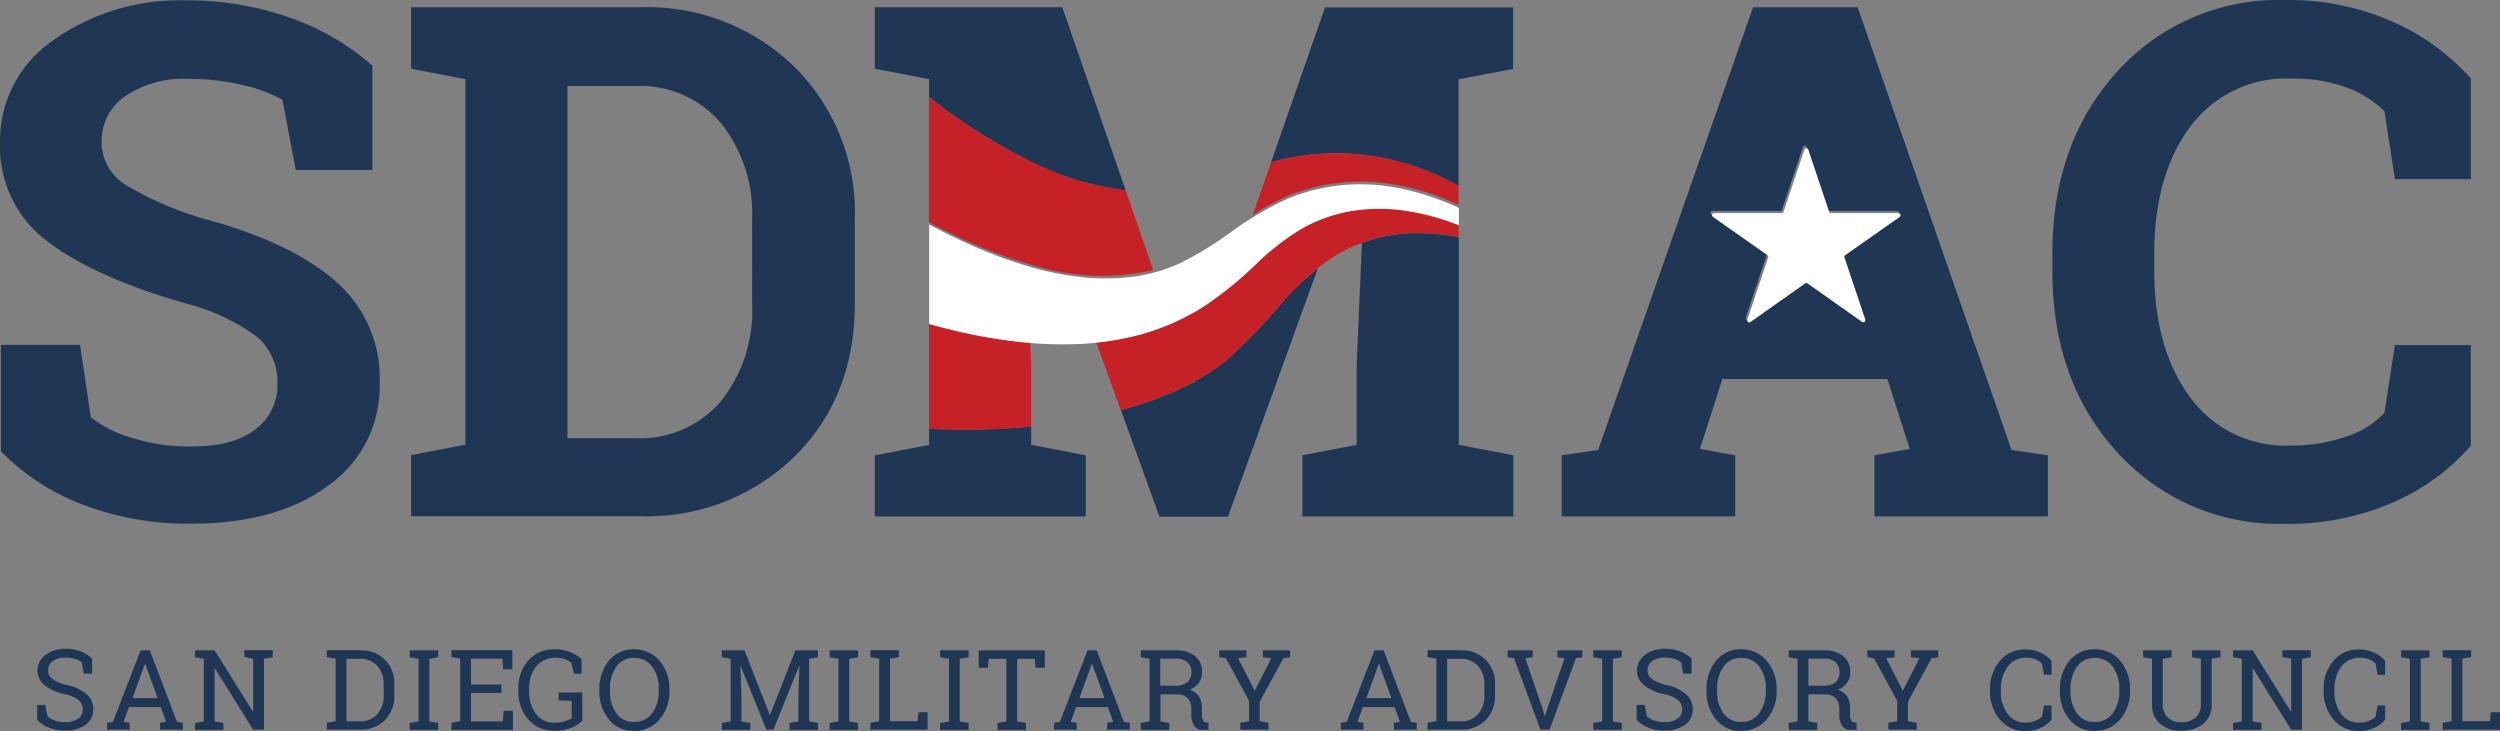 <?xml version="1.0" encoding="UTF-8"?>
<svg xmlns="http://www.w3.org/2000/svg" width="236.704" height="69.221" viewBox="0 0 236.704 69.221">
  <rect x="0" y="0" width="236.704" height="69.221" fill="#808080" stroke="none"/>
  <defs>
    <style>.a{fill:none;}.b{fill:#1f3754;}.c{fill:#c52126;}.d{fill:#fff;}</style>
  </defs>
  <g transform="translate(-138 -88.013)">
    <g transform="translate(119.3 72.713)">
      <path class="a" d="M351.29,64H344.9V97.355h6.39a10.054,10.054,0,0,0,8.146-3.513,13.833,13.833,0,0,0,2.944-9.167V76.629a13.677,13.677,0,0,0-2.944-9.1A10.016,10.016,0,0,0,351.29,64Z" transform="translate(-272.654 -40.554)"></path>
      <path class="a" d="M705.484,231.217l.033-.117c-.067.033-.134.084-.217.117Z" transform="translate(-573.74 -179.285)"></path>
      <path class="b" d="M50.533,42.147c-2.743-2.425-6.791-4.383-12.111-5.855a30.977,30.977,0,0,1-7.829-3.329,4.762,4.762,0,0,1-2.275-4.031,5.163,5.163,0,0,1,2.175-4.316,9.82,9.82,0,0,1,6.139-1.673,21.181,21.181,0,0,1,5.135.6,12.859,12.859,0,0,1,3.68,1.388L46.7,31.558h7.26V21.689a23.338,23.338,0,0,0-7.678-4.5A29.156,29.156,0,0,0,36.147,15.5a20.621,20.621,0,0,0-12.479,3.831A11.5,11.5,0,0,0,18.7,28.916a11.187,11.187,0,0,0,4.4,9.334c2.944,2.275,7.26,4.232,12.981,5.888a19.955,19.955,0,0,1,6.909,3.178,5.608,5.608,0,0,1,1.974,4.466,5.192,5.192,0,0,1-2.074,4.332c-1.372,1.087-3.4,1.623-6.039,1.623a18.259,18.259,0,0,1-5.587-.786A11.541,11.541,0,0,1,27.3,54.977l-1.02-6.858H18.784v10.07a21.448,21.448,0,0,0,7.695,5.035,27.849,27.849,0,0,0,10.354,1.823c5.336,0,9.652-1.188,12.914-3.58a11.467,11.467,0,0,0,4.9-9.769A12.1,12.1,0,0,0,50.533,42.147Z" transform="translate(0 -0.167)"></path>
      <path class="b" d="M278.1,19.4H256.4v5.821l5.135.987V60.818L256.4,61.8v5.788h21.7a19.942,19.942,0,0,0,14.57-5.62q5.721-5.62,5.738-14.486V39.507a19.431,19.431,0,0,0-5.738-14.486A20.01,20.01,0,0,0,278.1,19.4Zm10.589,28.119a13.8,13.8,0,0,1-2.944,9.167,10.054,10.054,0,0,1-8.146,3.513H271.2V26.861h6.39a10.054,10.054,0,0,1,8.146,3.513,13.708,13.708,0,0,1,2.944,9.1Z" transform="translate(-198.773 -3.414)"></path>
      <path class="b" d="M571.417,33.334q-.8-.075-1.606-.1a23.167,23.167,0,0,0-6.691.836l5.1-14.653h17.815v5.821l-5.169.987V36.312a25.632,25.632,0,0,0-2.977-1.422,24.194,24.194,0,0,0-5.821-1.489Zm-31.03.7c.452.217.92.435,1.388.636a26.908,26.908,0,0,0,7.578,2.074L543.348,19.4H525.6v5.821l5.135.987V27.9a54.247,54.247,0,0,0,8.815,5.7Zm36.132,6.758a14.328,14.328,0,0,0-4.8.937l-.5,11.525v7.578l-5.135.987v5.788h19.973V61.821l-5.169-.987V41.163A21.784,21.784,0,0,0,576.519,40.795ZM530.735,59.3v1.539l-5.135.987v5.788h19.973V61.821l-5.169-.987v-1.74A64.323,64.323,0,0,1,530.735,59.3Zm33.673-12.228a54.3,54.3,0,0,1-5.721,5.922,20.949,20.949,0,0,1-2.794,1.823l-.033.117h-.167a31.057,31.057,0,0,1-5.253,2.158c-.5.167-1.02.3-1.539.452l3.647,10.087h6.49l8.5-23.486A24.421,24.421,0,0,0,564.408,47.067Z" transform="translate(-424.069 -3.414)"></path>
      <path class="b" d="M1218.347,27.31a11.334,11.334,0,0,1,9.685-4.567,14.4,14.4,0,0,1,5.119.836,10.151,10.151,0,0,1,3.6,2.258l.987,6.423h7.193V22.727a21.666,21.666,0,0,0-7.444-5.386,24.334,24.334,0,0,0-10.1-2.041,20.57,20.57,0,0,0-15.924,6.758q-6.148,6.75-6.156,17.246v1.623q0,10.538,6.189,17.246A20.652,20.652,0,0,0,1227.38,64.9a24.675,24.675,0,0,0,10.12-2.007,20.674,20.674,0,0,0,7.427-5.386V47.969h-7.193l-.987,6.423a8.573,8.573,0,0,1-3.663,2.258,15.665,15.665,0,0,1-5.219.836,11.145,11.145,0,0,1-9.535-4.6c-2.258-3.061-3.379-7.059-3.379-11.96V39.237C1214.969,34.336,1216.089,30.355,1218.347,27.31Z" transform="translate(-992.284 0)"></path>
      <path class="b" d="M964.588,61.319,950.019,19.4h-9.9l-14.67,41.919-3.446.5v5.788h16.427V61.821l-3.345-.6,2.124-6.624h15.624l2.124,6.624-3.346.6v5.788h16.426V61.821ZM953.866,39.038l-5.169,3.63a.183.183,0,0,0-.067.217l1.974,5.888a.2.2,0,0,1-.3.217l-5.169-3.647a.2.2,0,0,0-.234,0l-5.169,3.647a.193.193,0,0,1-.3-.217l1.974-5.888a.183.183,0,0,0-.067-.217l-5.169-3.63a.193.193,0,0,1,.117-.351h6.39a.181.181,0,0,0,.184-.134l1.974-5.888a.2.2,0,0,1,.385,0l1.974,5.888a.2.2,0,0,0,.184.134h6.39A.2.2,0,0,1,953.866,39.038Z" transform="translate(-755.436 -3.414)"></path>
      <g transform="translate(22.213 76.726)">
        <path class="b" d="M44.886,380.159h-.769l-.184-1.071a1.79,1.79,0,0,0-.619-.318,2.854,2.854,0,0,0-.9-.134,2.02,2.02,0,0,0-1.238.335,1.093,1.093,0,0,0-.435.887,1,1,0,0,0,.435.82,4.01,4.01,0,0,0,1.422.569,4.144,4.144,0,0,1,1.807.87,1.84,1.84,0,0,1,.619,1.422,1.747,1.747,0,0,1-.736,1.455,3.142,3.142,0,0,1-1.94.552,4.008,4.008,0,0,1-1.539-.284,3.116,3.116,0,0,1-1.1-.736v-1.405h.769l.2,1.071a2.407,2.407,0,0,0,.7.4,2.815,2.815,0,0,0,.97.151,2.034,2.034,0,0,0,1.221-.318,1.023,1.023,0,0,0,.452-.887,1.141,1.141,0,0,0-.385-.87,3.118,3.118,0,0,0-1.372-.585,4.453,4.453,0,0,1-1.857-.836,1.718,1.718,0,0,1-.669-1.388,1.815,1.815,0,0,1,.753-1.472,3.114,3.114,0,0,1,1.94-.585,3.673,3.673,0,0,1,1.439.268,3.446,3.446,0,0,1,1.037.652v1.439Z" transform="translate(-39.7 -377.8)"></path>
        <path class="b" d="M79.3,385.558l.552-.084,2.626-6.775h.87l2.576,6.775.552.084v.652H84.318v-.652l.569-.1-.5-1.388H81.374l-.5,1.388.569.1v.652H79.3Zm2.409-2.342h2.375l-1.171-3.228H82.88Z" transform="translate(-72.676 -378.549)"></path>
        <path class="b" d="M136.46,378.617v.652l-.836.151v6.708H134.6l-3.613-5.788-.033.017v4.985l.836.151v.652H129.1v-.652l.836-.151V379.42l-.836-.151v-.652h1.857l3.613,5.788.033-.017V379.4l-.836-.151V378.6h2.693Z" transform="translate(-114.146 -378.466)"></path>
        <path class="b" d="M206.845,378.617a3.073,3.073,0,0,1,3.245,3.245v1.02a3.233,3.233,0,0,1-.887,2.342,3.19,3.19,0,0,1-2.359.9H203.7v-.652l.836-.151V379.4l-.836-.151V378.6h3.145Zm-1.288.8v5.922h1.288a2.072,2.072,0,0,0,1.639-.686,2.545,2.545,0,0,0,.6-1.756v-1.054a2.53,2.53,0,0,0-.6-1.74,2.1,2.1,0,0,0-1.639-.686Z" transform="translate(-176.267 -378.466)"></path>
        <path class="b" d="M250.6,379.352V378.7h2.693v.652l-.836.151v5.922l.836.15v.652H250.6v-.652l.836-.15V379.5Z" transform="translate(-215.321 -378.549)"></path>
        <path class="b" d="M274.2,386.127v-.652l.836-.151V379.4l-.836-.151V378.6h5.771v1.807h-.87l-.084-1h-2.961v2.442h2.877v.8h-2.877v2.693h3.011l.084-1h.87v1.807H274.2Z" transform="translate(-234.974 -378.466)"></path>
        <path class="b" d="M323.155,384.858a3.256,3.256,0,0,1-.97.652,3.989,3.989,0,0,1-1.673.3,3.165,3.165,0,0,1-2.459-1.054,3.941,3.941,0,0,1-.953-2.743V381.9a3.982,3.982,0,0,1,.937-2.743,3.2,3.2,0,0,1,2.509-1.054,3.669,3.669,0,0,1,1.472.268,3.36,3.36,0,0,1,1.071.686v1.355h-.719l-.251-1.037a1.976,1.976,0,0,0-.619-.335,2.536,2.536,0,0,0-.853-.134,2.265,2.265,0,0,0-1.874.836,3.385,3.385,0,0,0-.652,2.158v.134a3.5,3.5,0,0,0,.636,2.175,2.084,2.084,0,0,0,1.756.836,3.389,3.389,0,0,0,1-.134,2.861,2.861,0,0,0,.636-.284v-1.639l-1.238-.05v-.753h2.242Z" transform="translate(-271.535 -378.05)"></path>
        <path class="b" d="M370.441,382.014a4.058,4.058,0,0,1-.937,2.727,3.1,3.1,0,0,1-2.442,1.087,2.936,2.936,0,0,1-2.359-1.087,4.093,4.093,0,0,1-.9-2.727v-.1a4.154,4.154,0,0,1,.9-2.727,2.936,2.936,0,0,1,2.359-1.087,3.1,3.1,0,0,1,2.442,1.087,4.058,4.058,0,0,1,.937,2.727Zm-1.02-.134a3.459,3.459,0,0,0-.619-2.141,2.06,2.06,0,0,0-1.74-.82,1.943,1.943,0,0,0-1.656.836,3.563,3.563,0,0,0-.6,2.141v.117a3.528,3.528,0,0,0,.6,2.141,1.929,1.929,0,0,0,1.656.82,2.019,2.019,0,0,0,1.74-.82A3.477,3.477,0,0,0,369.42,382Z" transform="translate(-310.567 -378.05)"></path>
        <path class="b" d="M441.843,380.189h-.033l-2.426,6.022h-.669l-2.426-6.005h-.033l.1,3.044v2.175l.836.151v.652H434.5v-.652l.836-.151V379.5l-.836-.15V378.7h2.141l2.392,6.106h.034l2.392-6.106H443.6v.652l-.836.15v5.922l.836.151v.652h-2.693v-.652l.836-.151V383.25Z" transform="translate(-369.667 -378.55)"></path>
        <path class="b" d="M496.4,379.352V378.7h2.693v.652l-.836.151v5.922l.836.15v.652H496.4v-.652l.836-.15V379.5Z" transform="translate(-421.364 -378.549)"></path>
        <path class="b" d="M520,386.127v-.652l.836-.151V379.4l-.836-.151V378.6h2.693v.652l-.836.151v5.922h2.609l.083-.853h.87v1.656Z" transform="translate(-441.103 -378.466)"></path>
        <path class="b" d="M560.1,379.352V378.7h2.693v.652l-.836.151v5.922l.836.15v.652H560.1v-.652l.836-.15V379.5Z" transform="translate(-474.598 -378.549)"></path>
        <path class="b" d="M588.756,378.7v1.656h-.87l-.084-.853H586.13v5.922l.836.15v.652h-2.693v-.652l.836-.15V379.5h-1.673l-.067.853h-.87V378.7Z" transform="translate(-493.342 -378.549)"></path>
        <path class="b" d="M625.9,385.558l.552-.084,2.626-6.775h.87l2.576,6.775.552.084v.652h-2.141v-.652l.569-.1-.5-1.388h-3.011l-.5,1.388.569.1v.652H625.9Zm2.409-2.342h2.375l-1.171-3.228h-.034Z" transform="translate(-529.621 -378.549)"></path>
        <path class="b" d="M679.179,378.7a2.814,2.814,0,0,1,1.874.552,1.892,1.892,0,0,1,.652,1.539,1.629,1.629,0,0,1-.3.97,1.991,1.991,0,0,1-.87.669,1.578,1.578,0,0,1,.887.652,2.1,2.1,0,0,1,.268,1.121v.6a1.334,1.334,0,0,0,.084.519.4.4,0,0,0,.284.2l.251.033v.669h-.535a.876.876,0,0,1-.836-.418,1.862,1.862,0,0,1-.251-1v-.585a1.4,1.4,0,0,0-.351-.987,1.235,1.235,0,0,0-.953-.368h-1.623v2.559l.836.15v.652H675.9v-.652l.836-.15V379.5l-.836-.151V378.7h3.279Zm-1.439,3.345h1.338a1.894,1.894,0,0,0,1.238-.318,1.375,1.375,0,0,0,.017-1.89,1.643,1.643,0,0,0-1.154-.351H677.74Z" transform="translate(-571.402 -378.549)"></path>
        <path class="b" d="M723.693,379.352l-.8.1,1.573,3.061,1.572-3.061-.8-.1V378.7h2.576v.652l-.636.1-2.242,4.115v1.84l.836.151v.652h-2.676v-.652l.836-.151v-1.924l-2.191-4.031-.635-.1V378.7h2.576v.652Z" transform="translate(-609.181 -378.549)"></path>
        <path class="b" d="M791.217,385.558l.552-.084,2.626-6.775h.87l2.576,6.775.552.084v.652h-2.158v-.652l.569-.1-.5-1.388h-3.011l-.5,1.388.569.1v.652H791.2v-.652Zm2.409-2.342H796l-1.171-3.228H794.8Z" transform="translate(-667.772 -378.549)"></path>
        <path class="b" d="M844.345,378.617a3.073,3.073,0,0,1,3.245,3.245v1.02a3.233,3.233,0,0,1-.887,2.342,3.19,3.19,0,0,1-2.359.9H841.2v-.652l.836-.151V379.4l-.836-.151V378.6h3.145Zm-1.288.8v5.922h1.288a2.072,2.072,0,0,0,1.639-.686,2.545,2.545,0,0,0,.6-1.756v-1.054a2.531,2.531,0,0,0-.6-1.74,2.1,2.1,0,0,0-1.639-.686Z" transform="translate(-709.551 -378.466)"></path>
        <path class="b" d="M889.759,379.352l-.686.1,1.673,4.884.167.585h.033l.167-.585,1.673-4.884-.669-.1V378.7h2.359v.652l-.6.084-2.509,6.775h-.853L888,379.436l-.6-.084V378.7h2.375v.652Z" transform="translate(-748.17 -378.549)"></path>
        <path class="b" d="M936.5,379.352V378.7h2.693v.652l-.837.151v5.922l.837.15v.652H936.5v-.652l.837-.15V379.5Z" transform="translate(-789.155 -378.549)"></path>
        <path class="b" d="M966.786,380.159h-.77l-.184-1.071a1.79,1.79,0,0,0-.619-.318,2.855,2.855,0,0,0-.9-.134,2.02,2.02,0,0,0-1.238.335,1.094,1.094,0,0,0-.435.887,1,1,0,0,0,.435.82,4.011,4.011,0,0,0,1.422.569,4.144,4.144,0,0,1,1.807.87,1.84,1.84,0,0,1,.619,1.422,1.747,1.747,0,0,1-.736,1.455,3.142,3.142,0,0,1-1.94.552,4.007,4.007,0,0,1-1.539-.284,3.116,3.116,0,0,1-1.1-.736v-1.405h.77l.2,1.071a2.4,2.4,0,0,0,.7.4,2.816,2.816,0,0,0,.97.151,2.035,2.035,0,0,0,1.221-.318,1.023,1.023,0,0,0,.452-.887,1.141,1.141,0,0,0-.385-.87,3.118,3.118,0,0,0-1.372-.585,4.453,4.453,0,0,1-1.857-.836,1.718,1.718,0,0,1-.669-1.388,1.815,1.815,0,0,1,.753-1.472,3.114,3.114,0,0,1,1.94-.585,3.673,3.673,0,0,1,1.439.268,3.446,3.446,0,0,1,1.037.652v1.439Z" transform="translate(-810.162 -377.8)"></path>
        <path class="b" d="M1008.641,382.014a4.057,4.057,0,0,1-.937,2.727,3.1,3.1,0,0,1-2.442,1.087,2.937,2.937,0,0,1-2.359-1.087,4.093,4.093,0,0,1-.9-2.727v-.1a4.154,4.154,0,0,1,.9-2.727,2.937,2.937,0,0,1,2.359-1.087,3.1,3.1,0,0,1,2.442,1.087,4.057,4.057,0,0,1,.937,2.727Zm-1.02-.134a3.458,3.458,0,0,0-.619-2.141,2.06,2.06,0,0,0-1.74-.82,1.943,1.943,0,0,0-1.656.836,3.564,3.564,0,0,0-.6,2.141v.117a3.529,3.529,0,0,0,.6,2.141,1.929,1.929,0,0,0,1.656.82,2.019,2.019,0,0,0,1.74-.82,3.585,3.585,0,0,0,.619-2.158Z" transform="translate(-843.942 -378.05)"></path>
        <path class="b" d="M1052.7,378.7a2.814,2.814,0,0,1,1.873.552,1.892,1.892,0,0,1,.652,1.539,1.628,1.628,0,0,1-.3.97,1.992,1.992,0,0,1-.87.669,1.578,1.578,0,0,1,.887.652,2.1,2.1,0,0,1,.268,1.121v.6a1.332,1.332,0,0,0,.083.519.4.4,0,0,0,.284.2l.251.033v.669h-.552a.876.876,0,0,1-.836-.418,1.861,1.861,0,0,1-.251-1v-.585a1.4,1.4,0,0,0-.352-.987,1.234,1.234,0,0,0-.953-.368h-1.623v2.559l.836.15v.652H1049.4v-.652l.836-.15V379.5l-.836-.151V378.7h3.3Zm-1.439,3.345h1.338a1.9,1.9,0,0,0,1.238-.318,1.375,1.375,0,0,0,.017-1.89,1.643,1.643,0,0,0-1.154-.351h-1.439Z" transform="translate(-883.554 -378.549)"></path>
        <path class="b" d="M1097.293,379.352l-.8.1,1.573,3.061,1.572-3.061-.8-.1V378.7h2.576v.652l-.635.1-2.225,4.115v1.84l.837.151v.652h-2.693v-.652l.836-.151v-1.924l-2.191-4.031-.636-.1V378.7h2.576v.652Z" transform="translate(-921.417 -378.549)"></path>
        <path class="b" d="M1171.221,380.592h-.719l-.184-1.054a1.9,1.9,0,0,0-.6-.4,2.221,2.221,0,0,0-.853-.151,2.106,2.106,0,0,0-1.807.853,3.55,3.55,0,0,0-.636,2.158v.117a3.544,3.544,0,0,0,.619,2.158,2.006,2.006,0,0,0,1.706.853,2.314,2.314,0,0,0,.92-.167,1.871,1.871,0,0,0,.652-.385l.184-1.071h.719v1.338a2.718,2.718,0,0,1-.97.753,3.326,3.326,0,0,1-1.506.335,3.084,3.084,0,0,1-2.409-1.087,4.026,4.026,0,0,1-.937-2.727v-.1a4.017,4.017,0,0,1,.92-2.727,3.045,3.045,0,0,1,2.425-1.087,3.324,3.324,0,0,1,1.506.335,2.717,2.717,0,0,1,.97.753Z" transform="translate(-980.491 -378.133)"></path>
        <path class="b" d="M1216.241,382.014a4.057,4.057,0,0,1-.937,2.727,3.1,3.1,0,0,1-2.442,1.087,2.937,2.937,0,0,1-2.359-1.087,4.094,4.094,0,0,1-.9-2.727v-.1a4.156,4.156,0,0,1,.9-2.727,2.937,2.937,0,0,1,2.359-1.087,3.1,3.1,0,0,1,2.442,1.087,4.057,4.057,0,0,1,.937,2.727Zm-1.021-.134a3.457,3.457,0,0,0-.619-2.141,2.06,2.06,0,0,0-1.739-.82,1.943,1.943,0,0,0-1.656.836,3.564,3.564,0,0,0-.6,2.141v.117a3.529,3.529,0,0,0,.6,2.141,1.929,1.929,0,0,0,1.656.82,2.018,2.018,0,0,0,1.739-.82,3.475,3.475,0,0,0,.619-2.158Z" transform="translate(-1018.077 -378.05)"></path>
        <path class="b" d="M1259.393,378.7v.652l-.836.151v4.282a1.652,1.652,0,0,0,.485,1.288,1.782,1.782,0,0,0,1.271.435,2.01,2.01,0,0,0,1.338-.435,1.613,1.613,0,0,0,.518-1.288V379.5l-.836-.151V378.7h2.693v.652l-.836.151v4.282a2.266,2.266,0,0,1-.8,1.873,3.173,3.173,0,0,1-2.074.652,2.958,2.958,0,0,1-2.007-.652,2.3,2.3,0,0,1-.769-1.873V379.5l-.836-.151V378.7h2.693Z" transform="translate(-1057.298 -378.549)"></path>
        <path class="b" d="M1314.96,378.617v.652l-.837.151v6.708h-1.02l-3.613-5.788-.033.017v4.985l.836.151v.652H1307.6v-.652l.836-.151V379.42l-.836-.151v-.652h1.857l3.613,5.788.033-.017V379.4l-.836-.151V378.6h2.693Z" transform="translate(-1099.684 -378.466)"></path>
        <path class="b" d="M1364.721,380.592H1364l-.184-1.054a1.9,1.9,0,0,0-.6-.4,2.219,2.219,0,0,0-.853-.151,2.106,2.106,0,0,0-1.807.853,3.55,3.55,0,0,0-.636,2.158v.117a3.544,3.544,0,0,0,.619,2.158,2.006,2.006,0,0,0,1.706.853,2.314,2.314,0,0,0,.92-.167,1.867,1.867,0,0,0,.652-.385L1364,383.5h.719v1.338a2.709,2.709,0,0,1-.97.753,3.325,3.325,0,0,1-1.505.335,3.084,3.084,0,0,1-2.409-1.087,4.027,4.027,0,0,1-.937-2.727v-.1a4.018,4.018,0,0,1,.92-2.727,3.046,3.046,0,0,1,2.426-1.087,3.324,3.324,0,0,1,1.505.335,2.708,2.708,0,0,1,.97.753v1.3Z" transform="translate(-1142.403 -378.133)"></path>
        <path class="b" d="M1402.7,379.352V378.7h2.693v.652l-.836.151v5.922l.836.15v.652H1402.7v-.652l.836-.15V379.5Z" transform="translate(-1178.876 -378.549)"></path>
        <path class="b" d="M1426.3,386.127v-.652l.837-.151V379.4l-.837-.151V378.6h2.693v.652l-.836.151v5.922h2.609l.084-.853h.87v1.656Z" transform="translate(-1198.529 -378.466)"></path>
      </g>
      <g transform="translate(106.643 24.483)">
        <path class="c" d="M559.462,83.682a44.158,44.158,0,0,0,6.875,2.526,21.835,21.835,0,0,0,11.107.385l-2.609-7.561a27.06,27.06,0,0,1-7.578-2.074c-.468-.2-.92-.418-1.388-.636-.284-.134-.569-.284-.853-.418a54.967,54.967,0,0,1-8.815-5.7V82.043C557.287,82.645,558.375,83.181,559.462,83.682Z" transform="translate(-556.2 -70.2)"></path>
        <path class="c" d="M742.929,106.037a16.869,16.869,0,0,1,4.182-1.137,18.238,18.238,0,0,1,4.266-.117,22.215,22.215,0,0,1,4.1.8,24.1,24.1,0,0,1,3.513,1.338v-1.807a25.635,25.635,0,0,0-2.977-1.422,24.193,24.193,0,0,0-5.821-1.489c-.218-.033-.435-.05-.652-.067q-.8-.075-1.606-.1a23.168,23.168,0,0,0-6.691.836l-1.74,5.018A19.84,19.84,0,0,1,742.929,106.037Z" transform="translate(-708.838 -96.703)"></path>
        <path class="c" d="M565.2,199.223a50.768,50.768,0,0,1-8.464-1.606c-.151-.033-.284-.084-.435-.117v10.12a64.322,64.322,0,0,0,9.669-.2v-5.838l-.1-2.275A4.569,4.569,0,0,0,565.2,199.223Z" transform="translate(-556.283 -176.206)"></path>
        <path class="c" d="M684.657,133.633a26.438,26.438,0,0,0-3.68-1.087,16.616,16.616,0,0,0-7.377.084,14.236,14.236,0,0,0-3.346,1.321,18.7,18.7,0,0,0-2.994,2.108,55.439,55.439,0,0,1-6.34,5.269,22.181,22.181,0,0,1-8.364,3.262c-.652.117-1.3.2-1.957.268l2.375,6.591c.519-.134,1.02-.284,1.539-.452a31.058,31.058,0,0,0,5.253-2.158c.067-.033.134-.084.217-.117a20.954,20.954,0,0,0,2.793-1.823,52.826,52.826,0,0,0,5.721-5.922,26.922,26.922,0,0,1,3.111-2.944,17.335,17.335,0,0,1,2.258-1.539,15.587,15.587,0,0,1,1.94-.87,14.411,14.411,0,0,1,4.8-.937,21.68,21.68,0,0,1,4.366.368v-1.3A1.781,1.781,0,0,1,684.657,133.633Z" transform="translate(-634.809 -121.806)"></path>
      </g>
      <path class="d" d="M1015.324,98.075l1.974,5.888a.2.2,0,0,0,.184.134h6.39a.2.2,0,0,1,.117.351l-5.169,3.63a.183.183,0,0,0-.067.217l1.974,5.888a.2.2,0,0,1-.3.217l-5.169-3.647a.2.2,0,0,0-.234,0l-5.169,3.647a.193.193,0,0,1-.3-.217l1.974-5.888a.183.183,0,0,0-.067-.217l-5.169-3.63a.193.193,0,0,1,.117-.351h6.39a.181.181,0,0,0,.184-.134l1.974-5.888A.2.2,0,0,1,1015.324,98.075Z" transform="translate(-825.414 -68.615)"></path>
      <path class="d" d="M606.533,120.308a25.768,25.768,0,0,0-5.537-1.84,18.691,18.691,0,0,0-5.135-.335,17.55,17.55,0,0,0-5.654,1.372,31.49,31.49,0,0,0-5.252,3.111,32.747,32.747,0,0,1-4.751,2.911l-.636.284-.585.217a11.433,11.433,0,0,1-1.221.385,14.122,14.122,0,0,1-2.509.468,20.951,20.951,0,0,1-5.018-.084,28.647,28.647,0,0,1-4.734-1.037,42.819,42.819,0,0,1-4.165-1.506c-1.271-.535-2.442-1.087-3.446-1.589-.535-.268-1.037-.535-1.489-.769v9.418q1.179.326,2.509.652a49.688,49.688,0,0,0,5.135.937,37.454,37.454,0,0,0,5.922.318,27.008,27.008,0,0,0,6.407-.9,22.534,22.534,0,0,0,3.178-1.137c.519-.234,1.02-.485,1.522-.753.117-.067.251-.134.368-.2l.385-.217.669-.418a35.442,35.442,0,0,0,4.884-3.981,23.9,23.9,0,0,1,4.249-3.3,14.654,14.654,0,0,1,4.6-1.673,16.8,16.8,0,0,1,4.466-.151,21.317,21.317,0,0,1,3.814.769c.753.217,1.439.468,2.041.7v-1.656Z" transform="translate(-449.724 -85.332)"></path>
    </g>
  </g>
</svg>
